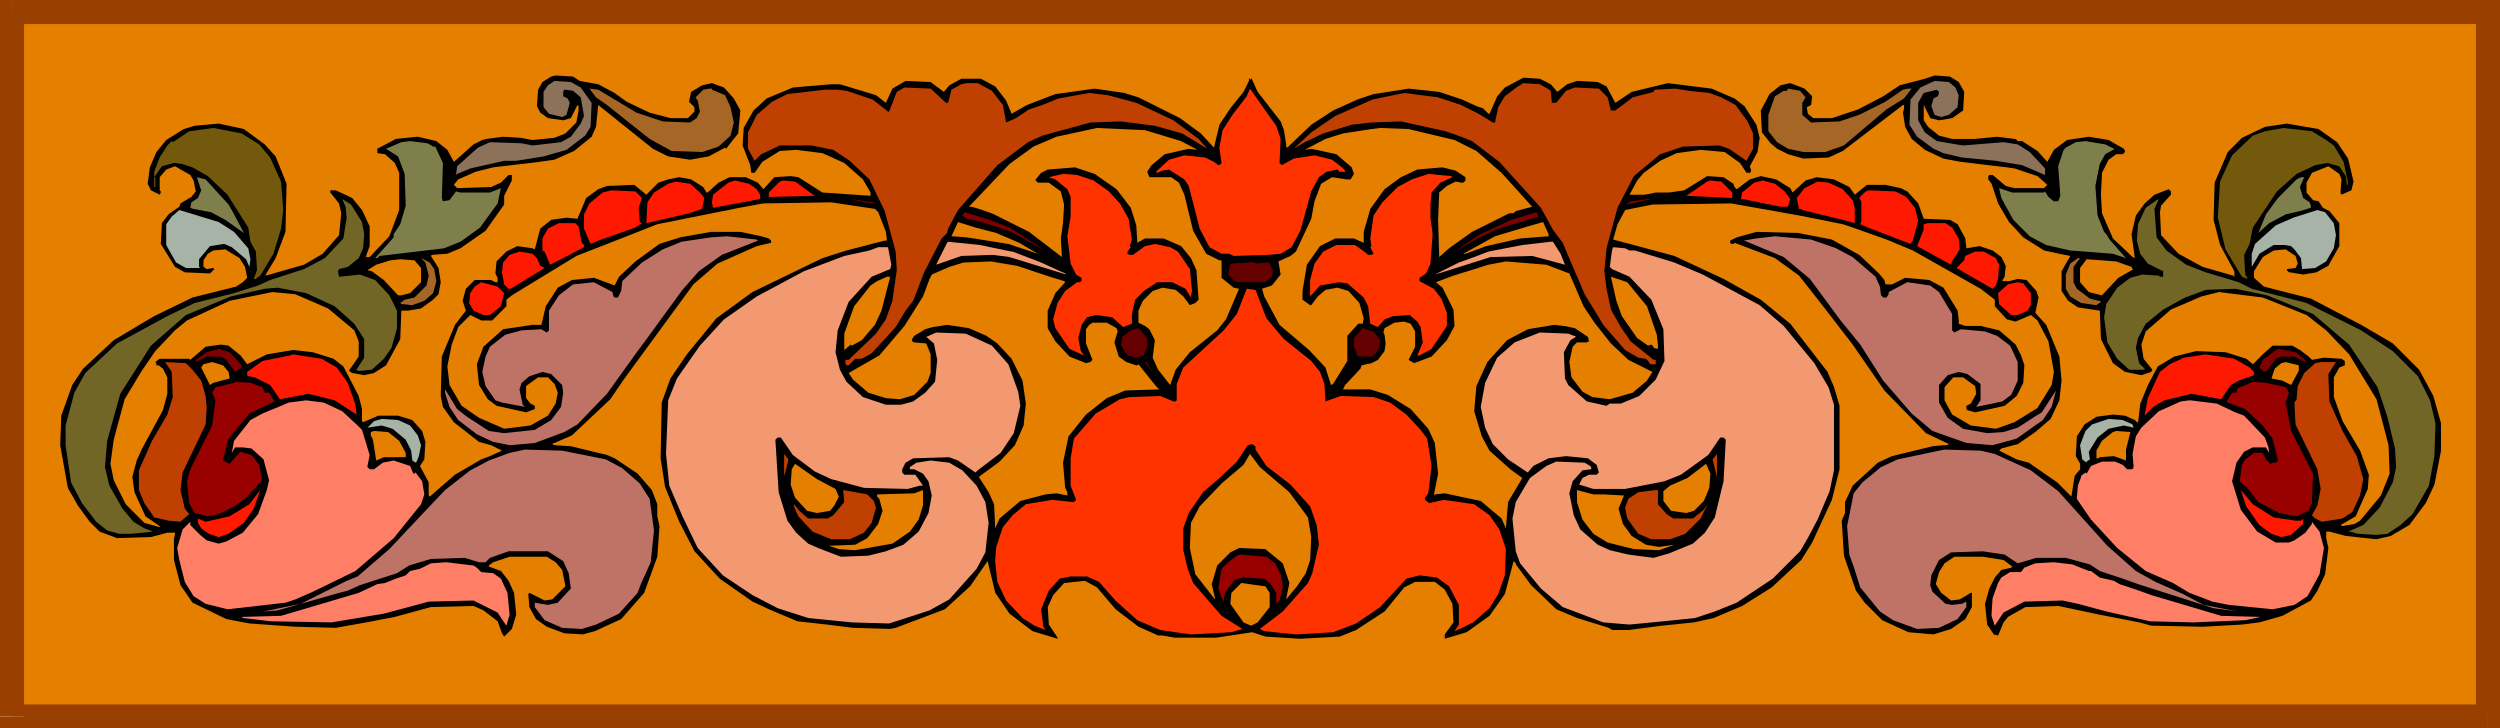 <svg xmlns="http://www.w3.org/2000/svg" fill-rule="evenodd" height="2.219in" preserveAspectRatio="none" stroke-linecap="round" viewBox="0 0 2286 666" width="731.04"><style>.pen1{stroke:none}.brush2{fill:#994000}.brush5{fill:#bf4000}.brush6{fill:#a56626}.brush7{fill:#f30}.brush9{fill:#7f7f4c}.brush10{fill:#ff1900}.brush11{fill:#726626}.brush12{fill:#7f0000}.brush13{fill:#a6b3a6}.brush14{fill:#bf7266}.brush16{fill:#650000}.brush18{fill:#ff7f66}</style><path class="pen1" style="fill:#e57f00" d="M11 11h2264v644H11V11z"/><path class="pen1 brush2" fill-rule="nonzero" d="m2286 11-11-11H11v22h2264l-11-11h22V0h-11z"/><path class="pen1 brush2" fill-rule="nonzero" d="m2275 666 11-11V11h-22v644l11-11v22h11v-11z"/><path class="pen1 brush2" fill-rule="nonzero" d="m0 655 11 11h2264v-22H11l11 11H0v11h11z"/><path class="pen1 brush2" fill-rule="nonzero" d="M11 0 0 11v644h22V11L11 22V0H0v11z"/><path class="pen1" d="m530 74 17 3 15 8 11 8 21 10 19 5h16l6-6v-4l-5-5 2-9 10-6 9-2 11 4 9 10 6 11-2 21-8 10-3 4-1-1-15 8-17 3-20-3-14-7-50-40-2 20-4 9-16 13-18 8-14 2-42 5-16 4-16 7-4 5 3 3 31-1 9-4 7-7h3v5l-7 14v8l-17 24-23 16-12 5-14 1-1 1 7 11 2 13-2 11-5 5-11 8-12 2h-6l-1 26-13 24-11 7-9 2-11-2-3-2 9-13v-14l-4-10-24-20-30-13-21-2-39 8-39 18-11 9-18 19-13 19-15 25-10 37-3 22 3 15 11 22 17 17 14 4v-1l-13-9-10-22-2-14 4-15 5-11 19-35 4-15v-15l-4-8-4-3h-2v-2l-1-1 4-3h27l1 1 14-12 14-2 7 1 11 9 6 8 18-9 24-4 18 2 19 6 9 7 14 27 3 12v11l1 1 14-6h18l13 4 9 10 3 10-1 16-4 6 8 15v12l1 1 23-20 24-14 8-3 11-5-10-5-11-3-23-18-10-14-2-10 1-36 12-29 10-13-3-9 3-11 8-8h15l4 2h2v-4l-2-4 1-11 9-9 10-5 14 2 2 1 5-19 10-8 14-2 10 1 8-19 11-8 8-3 25-1 11 9 11-11 9-3 10-2 11 2 11 7 3 5h1l10-9 10-5h15l11 5 5 6 10-11 15-1 7 1 22 14 44 3v-3l-7-12-17-15-20-9-24-3-15 1-16 10-7 10h-3l-1-7-7-18 1-16 9-16 12-11 24-10 35-3h8l33 10 9 7 6-13 12-7 23 1 8 6 4 3 5-6 11-6h18l13 7 10 13 5 12 14-8 26-10 36-5 27 4 13 4 38 19 19 14 12 13 5-21 10-15 12-15 5-10v-3l1 2 1-1v-1l6 13 21 27 3 8 2 13v2l1 1 22-21 20-13 22-10 15-5 32-5 28 3 21 7 13 6 6 2 5 5h1l7-16 7-8 17-9 15 1 10 5 6 7 9-7 9-3 19 1 8 4 8 15 15-10 33-8 40 5 21 9 9 7 11 17 3 12-2 13-7 13 1 3v2l-1 1h-3l-6-9-14-10-22-2-22 3-15 7-15 11-6 7-7 13h14l10-2h12l14-2 21-13 15 1 9 6 1 3 2 2 12-9 10-3 14 3 13 8 2 4 12-11 10-3 16 2 14 7 5 7 11-9h17l14 3 6 3 10 11 5 14 24 1 7 4 7 13 1 9 12-2 12 4 8 6 4 8-1 10-2 3v1h6l8-2 8 1 9 10 2 6-3 14 10 11 12 29 2 22-2 18-8 17-14 12-16 11-15 4-2 2 16 8 11 3 26 18 13 13 3-19 5-6v-5l-4-7 1-18 7-11 11-7 15-2 11 1 9 4 2 2h1l2-17 7-17 9-17 15-9 20-5 27 1 19 6 6 5 10-10 8-7h18l7 4 8 6 3 3 11-2 16 1 3 2v4l-5 2-5 9v18l8 22 16 27 8 22-1 13-8 18-3 7-12 7h-1v2l12-2 5-3 19-23 8-20-1-26-11-42-25-41-21-22-18-14-40-16-40-5-16 4-28 12-23 20-4 12 2 13 8 10-1 2-9 3-15-3-11-8-11-22-1-26-20-3-9-6-6-9v-18l8-14-10-2-14-3-19-12-13-14-10-17-6-18-3-4v-3l1-1h3l12 10 8 2h27l3-3-9-8-21-7-7-1-42-5-16-3-17-8-12-10-6-11-2-13 1-4v-3h-1l-55 42-13 6-23 1-14-4-10-5-6-5-8-10-1-20 8-15 10-8 9-2 13 5 7 7-1 8-4 2 1 6 5 4h17l24-8 23-12 15-10 23-6 9-3 14 1 8 5 5 9-1 17-10 7-12 2-8-2-6-12v14l4 6 10 8 12 3h21l20-2 16 2h1l2 2h4l14 9 9 10 6-11 12-9 20-3 18 3 14 8 1 2v1l-2 2h-6l-7 5-6 12-1 20 1 17 10 23 18 17 2 1-3-22 4-17 8-11 9-8 13-5 1 1 1 1v3l-9 10-1 6 1 21 16 17 22 12 28 8 1 1v-5l-13-24-6-23 1-34 12-28 13-13 21-10 20-3 29 5 17 12 10 15 5 21-2 8-9 4-1-2 1-12-2-5-10-7-15 6-5 9v9l6 7 5 1 4 6 6 3 9 11v21l-10 18-11 6-12 2-12-2h-1l-2-2v-1l8-1 2-4-2-7-9-6-11 1-10 6-8 13v6l9 8 43 11 46 24 29 17 24 24 13 24 7 25v25l-6 31-8 17-15 20-17 10-13 3-28-3-15-4h-3v6l2 9-3 24-7 15-6 9-26 14-21 6-16 2-36 2-47-1-11-3-36-7-38-8-30 1-16 9-4 5-5 12-4-1-6-9-2-19 4-14 5-10 6-7 9-2 1-1-8-6-19-3h-26l-9 6-5 8-3 11 5 8 9 7 8-1 10-6h1v13l-6 11-13 9-16 5-23-2-24-11-16-16-8-11-11-32-2-32 3-7v-10l7-15 23-21 13-6 37-9 10-1h3l2-1-21-10-38-39-29-42-27-35-22-28-22-16-37-14-1 1h-2l-1-1v-2l6-3 18-5 38 1 31 6 25 14 18 17 5 6 1 4h6l12-6 22 2 13 7 13 21 1 9v3l6 2h14l17 4 15 13 5 10 3 9-1 16-6 12-11 9-27 6-7-2-1-1v-3l4-2 5-9-1-7-11-8h-9l-8 9v12l7 13 17 10 23 3 17-6 21-13 13-21 2-12-5-28-10-19-6-5-14 6-8-2-11-12v-6l-13-10-62-35-24-10-31-11-9-3-40-8-62-11-72 1-25 5-7 13-4 14 56 15 45 21 34 19 27 22 34 44 6 14 5 17v58l-7 28-18 39-10 16-27 25-27 17-26 11-18 4-29 3-31 4h-15l-3-2-29-9-19-8-23-22-14-19v-1l-2-2-8 30-14 20-21 15-20 6v-4l8-11-1-17-7-13-9-7h-18l-10 5-18 22-26 17-15 6-36 2-32-2-12-4-33 5h-38l-11-2h-4l-18-8-21-16-17-20-11-6-19 2-10 11-5 11 1 16 8 12v1l-23-7-21-16-13-19-7-29-16 23-23 21-45 17-5 1-34-1-24-3-27-3-26-11-15-7-30-21-23-25-14-27-13-32-4-26 1-51 8-22 15-22 27-33 33-24 64-31 22-7 27-7 8-2h2l-1-8-7-18-3-3-40-6-62 1-22 4-35 7-40 8-33 13-41 16-59 36-5 4v6l-13 13h-10l-10-5-11 11-6 16-4 20 2 17 11 19 16 11 23 10 24-3 16-9 7-11 2-10-3-8-6-6h-9l-7 5-4 3v11l4 5 4 2v3l-8 3-27-6-8-6-8-13-2-19 6-16 18-16 27-4h8l4-17 11-17 13-7 20-2 19 7 4-8 15-14 22-16 19-6 28-5h27l19 4 7 2 2 2v2l-13 3-36 16-22 19-63 86-13 19-35 33-16 7h-1l-1 1 2 1 15 1 33 8 7 3 21 14 13 15 5 13v11l2 9-2 28-12 33-21 24-24 11-11 3-17-1-16-6-10-7-6-11-1-12 1-1 14 7 7-1 12-12-3-15-6-7-8-5h-34l-15 5-4 3v1l11 4 7 9 5 11 2 20-4 13-7 7-2-3-4-11-13-10-9-4-39 1-33 9-26 5-28 5-37-1-42-3-21-4-31-15-11-16-6-23v-19l1-5v-1h-7l-15 4-31 1-16-6-9-9-11-15-9-16-7-39 1-27 10-28 10-15 28-26 37-22 35-17 40-10 6-4 4-4-2-10-5-8-13-8-11 1-5 3-4 6v6l3 2 6-1 1 1-4 4-23-1-9-5-13-21 1-19 6-8 10-7 1-3 10-6 4-5-2-10-3-5-14-8-8 3-6 7v12l1 1v1l-1 2-8-4-3-6 2-15 6-14 9-11 16-10 10-3 22-2 23 5 19 14 10 11 10 25-1 44-9 24-9 15v1l35-10 17-10 15-17 2-20-2-9-8-10v-2h5l15 7 9 11 7 15v18l-3 8v1l-1 1h4l18-19 9-24v-34l-4-9-9-8-7-1v-4l17-9 20-2 17 4 10 8 6 11 18-16 8-4 4-1 15-2 16 1 11 2 20-2 10-4 10-10 2-11v-4l-1-1-6 12-7 2-14-2-7-5-3-6 1-15 4-7 8-5 4-1 16 1 6 4zM385 245v13l-10 10-8 2h-3l-13-14-11-8-4-1 8-5 13-4 9-1 13 1 6 7zm-20 158 6 11v4h-20l-7 3-3-19-2-4v-3l3-1 13 1 10 8zm-156-63 1 6-15 4-3 2-8-16 2-3 8-2 10 3 5 6zm871-211 15 8-8-1-22 5-12 10-4 6 2 5h20l7 5 5 11 8 33 12 21 12 6h2v16l11 9 5 1-12 28-8 10-25 20-13 16-5 14-11-14-5-11 2-16-5-10-4-3-6-3v-11l4-9 9-9 9-3 12 2 7 6 6 8 5-2 3-3-2-27-5-11-9-11-16-7h-17l-7 4-1-16-5-16-13-17-20-14-18-6-25 2-6 3-5 6v1l2 2h10l11 8 3 12-1 17-2 14 1 17-30-23-32-16-5-2-12-4-4-1h-2l37-39 22-16 21-9 37-8 44 2 33 10zM960 253l13 4 1 1-9 10-7 16v16l7 12 13 14 15 6 4-1 2-2-6-15v-13l3-4 3-2h13l9 5 1 3-3 10 4 13 7 5 9 3h1l1-1 16 20 3 3-31 1-17 7-19 15-16 20-5 24 2 23 2 4v3l-10-2-10 1-23 6-19 16-4 9-1-22-5-11-9-14 19-14 14-15 8-18 2-20-3-21-10-20-13-14-10-7-16-7-20-3-13 2-7 2-10 6-2 3v2l2 1 11 1 4 10v17l-3 8-12 12-13 4-13-1-16-5-14-12-4-6 14-8 14-8 23-27 17-27 6-16 2-4 16-7 13-4 25-1 24 4 30 10zm-49-40 21 9 17 10-27-9-38-6-14-1 6-13 16 5 19 5zm-105 71-6 13-12 14-9 5-1-1-6 5v-15l9-25 15-19 6-4 9-4h3l-8 31zm34 191-8 11-16 11-34 6-15-1-9-3h-1l25-1 11-6 10-13 4-12-3-11-2-2v-2l34-1 8-3v14l-4 13zm-76-28 3 7-4 8-4 5-12 2-9-2-11-12-4-12 1-14 3-5 20 14 17 9zm671-197 13 30 10 15 15 19 16 15 22 11-5 8-13 11-21 6-16-2-9-5-10-13-2-14 3-14 4-4h9l2-1-1-4-12-8-10-2-9-1-24 4-19 10-18 20-10 22-2 23 7 23 7 13 19 17 11 8-13 22-2 24-4-9-19-16-33-7-9 1-1 1 4-20-3-28-6-13-16-18-21-13-16-5h-25l2-4 14-15 1-3 9-2 6-3 6-8 1-7-1-8-1-2 1-4 9-5 9-1 6 2 4 7v14l-6 12 5 3 16-6 14-15 7-13-1-15-10-20-6-5 16-6 32-10 16-3 37 3 21 8zm-19-35v1l-26 2-31 7-19 7h-2l29-16 30-9 14-4 5 11v1zm-86-87 20 10 23 20 28 31-15 4-2 2h-4l-34 17-21 15-9 8-1-34 1-25 7-6 8-4 5 1h2l2-2v-3l-9-6-12-3-23 2-15 7-15 11-13 18-6 21v10l-9-4h-17l-14 7-12 17-4 24v8l7 5h1l6-8 7-6 11-2 10 3 10 11 4 14-1 5h-4l-10 11v23l-13 21-2 1-5-16-15-16-27-23-14-26-2-7 9-3 8-10-2-12 11-5 5-4 14-30 3-16 6-16 10-6 13 2h4l3-5-2-6-14-12-23-5-6 1 19-10 16-5 26-4 8-1 26 1 42 10zm176 152 9 26 1 10v3l-4-1v-1l-2-2-3 1-10-7-14-20-5-14-5-22 15 5 18 22zm-327 170 17 23 3 18-1 21-4 12-8 12-10 12 3-15-6-18-16-13-24-1-8 4-12 12-5 17 3 13v1l-18-23-5-24 1-23 8-15 20-21 20-17 6-10 9 12 27 23zm-18 92v13l-11 14-6 3-7-3-12-17 1-10 9-9 22 3 4 6zm402-96-5 12-9 9-7 2-14-2-7-9v-9l6-5 16-7 17-13 4 9-1 13zm-96 6 18 1-5 12 4 14 8 11 13 8 12 2 14-2-14 5-23-1-24-6-13-8-10-13-5-16v-11l15 4h10zm635-113-7 13-8-4-10-2 3-9 6-5 4-1 12 3v5zm-158 72v10l-11-4-13 1-1 1h-2v-7l5-9 10-8 3-1 13 1-4 16zm5-167 1 2h1l-14 8-15 16-12-3-8-9v-13l6-8 27 2 14 5z" style="fill:#000"/><path class="pen1" d="m531 80 10 14-1 22-5 8-17 13-21 6-25 4h-11l-31 7-12 5-1 1 1-8 19-17 11-5 29 1 10 2 26-3 9-5 9-12 3-7-3-17-7-6-7-1h-1l-1 2v4l4 2 2 4-3 11-4 2-12-3-5-6V84l4-6 6-4 15 1 9 5zm1257 0 3 7-1 11-8 7-7 2-6-2-3-8 2-7 4-2 1-3v-1l-2-2-12 3-5 9v16l6 11 11 8 24 4 37-3 13 2 11 7 14 15v6l-21-9-24-4-31-3-17-4-9-4-15-11-7-11 1-23 9-11 13-6 13 1 6 5z" style="fill:#8c7259"/><path class="pen1 brush5" d="m907 83 10 13 3 16 9-4 12-8 12-4 15-6 28-5 17 2 26 7 34 16 23 17 8 9-23-14-25-7-31-4-28 1-44 12-13 6-28 21-36 41-9 17-1 4-5 5-16 31-10 26-7 9-9 15-22 24-9 5h-6l-6 6h-2l-1-2v-3h3l25-24 9-13 6-17 4-28-1-17-10-37-14-29-18-17-15-10-20-4h-29l-17 8-6 6-6-11v-15l8-16 14-12 14-7 34-4h12l8 1 24 8 14 11h1l7-18 7-4 24 1 14 13h2l3-12 9-5 5-1h10l13 7zm508-2 3 2 1 11h4l9-11 8-3 22 1 8 8 3 12h4l16-12 19-5 1-2 19-1 12 2 19 2 11 4 13 7 11 15 5 11v14l-6 11-16-11-9-3-33 1-21 7-24 20-15 29-10 37-2 21 2 16 4 19 9 16 9 13 21 17h2v4h-5l-2-3-2-2-7-1-12-7-20-23-6-10-11-18-15-35-5-12-9-12-11-20-38-42-25-19-10-4-14-5-41-9-27 1-18 2-26 8-17 8-10 6 16-15 22-15 34-15 29-6 31 4 21 7 16 8 13 8h2l3-14 6-10 12-9 5-3 15 1 7 4z"/><path class="pen1 brush6" d="m582 103 24 8 25 1 6-4 3-6-2-10-2-3 7-7 6-1h2v1l12 5 5 11 3 14-3 12-11 10-15 5-28-1-20-11-39-31-10-7-6-8 8 1 35 21z"/><path class="pen1 brush7" d="m1167 115 4 12-1 22 2 2 11-6 19-3 16 4 9 7 3 3v1h-5l-2-2-10 2-7 5-7 13-10 36-8 15-10 6-11 1-32 1-4-2h-7l-11-6-9-17-10-39-4-6-14-9-6 1-5 2-1-1 12-11 14-4 19 2 8 4 4 3h1l2-2-2-14 3-16 9-14 13-17 3-7 14 20 10 14z"/><path class="pen1 brush6" d="m1651 89-3 5v11l8 7 26-1 18-6 24-12 16-11 5-1h3l-7 9-16 10-39 33-17 6h-20l-14-3-10-6-8-10v-15l6-17 8-5h3l1-2 11 2 5 6z"/><path class="pen1" d="m237 132 10 12 10 22 2 26-2 17-7 23-12 20-3 2-1 1h-2l3-8-1-17-5-9-2-13-19-30-18-17-14-8-9-3-8-1-11 3-7 10h1v9h-1v-14l5-13 7-11 4-4 1 1 15-10 22-3 26 5 16 10zm1890-4 7 5 9 15 4 19-1 3-1-9-6-9-11-3-11 2-17 8-18 16-22 33-3 15-5 10 1 18 2 3v1l-5-2-15-25-7-29 2-33 11-24 19-18 11-4 17-3 26 3 13 8z" style="fill:#72590c"/><path class="pen1 brush9" d="M396 134h2l7 15-1 32 1 3 6-1 6-8 4 1h27l10-4-3 14-16 22-18 13-15 6-59 7-2 2h-2l17-19v-3l6-9 5-17-1-29-6-16-11-7 14-6 8-1 16 2 5 3zm1537 2h1l-9 5-5 9-4 20 2 27 6 15 2 2 3 5 15 17-12-4-39-3-22-5-15-8-15-15-11-20-2-9 12 4h29l1-1 3 5 5 4h4l2-5-2-27 5-15 2-2 9-5 9-1 18 3 8 4z"/><path class="pen1 brush7" d="m1000 165 14 10 10 11 8 14 3 19-2 6 1 1-3 4v2l2 1h3l11-8 9-2 14 3 7 4 11 16 2 20-1 4v2l-5-8-12-6h-14l-12 8-8 8-3 13v9l-8 3-10-9-15-2-8 2-5 7-3 12 2 11 3 5-13-6-13-19-2-8 4-15 7-11 11-8h2l2-1v-3l-5-3-5-10-3-25 3-18v-18l-3-7-11-9-6-2 13-3 13 1 15 5zm328-3-11 5-8 9-1 11v12l2 15-2 27-4 9-6 4v3l13 7 7 9 5 13v12l-14 21-11 6h-2l5-12-2-14-3-5-7-6-15 1-8 3-6 7-7-3-2-16-4-8-15-13-8-1-17 3-9 10v-15l4-15 8-11 12-6h17l7 5 5 4h3l2-1-3-6 1-1-1-7 3-21 8-12 14-14 13-7 15-5 21 2 1 1z"/><path class="pen1 brush9" d="m209 187 4 7 10 19-17-12-13-7-16-3-3-1 1-5 6-4 3-7-4-12 8 2 21 23zm1894-16 3 10 6 4 1 3v2l-10 3-13 3-15 8-10 9 7-17 11-15 17-17 4-2h3l-4 9z"/><path class="pen1 brush10" d="m692 173 3 5v4l-43 8-1-5 1-7 14-11 6-2 13 3 7 5zm53 6-39 1h-2l-1 1v-5l10-10 3-1 11 1 18 13zm839-3v5l-42-2 19-13 3-1 10 1 10 10zm48-1 5 7-2 7h-7l-34-7h-2l1-6 11-9 8-2 11 3 9 7zm-992 1 4 5-2 10-12 4-30 7-9 2 1-19 6-9 13-8 7-2 13 2 9 8zm1045-3 9 10 2 7v14l-7-2-41-10-1-1h-2l-2-10 7-9 12-6 10 1 13 6zm-1098 8-3 9 1 13 2 1-6 4-34 12-7 3-6-14v-13l5-10 12-10 8-2 22 1 6 6zm1156-1 8 10 3 12-5 18-2 3-39-15-7-3 1-3v-18l-2-3 6-6 3-1 24 1 10 5z"/><path class="pen1 brush11" d="m331 203 2 11-1 13-4 9-10 8-8 2-1 2 1 5 19-2 14 5 13 14 7 14v16l-5 18-7 10-11 10-10 1h-3l-1-1 7-11v-17l-9-14-18-16-26-12-26-5-12 1-31 7-41 17-32 28-28 44-12 43-2 24 4 17 12 21 10 12 10 6 8 3-20 2h-11l-11-3-10-8-13-17-10-19-5-34v-18l8-30 10-18 29-27 46-25 25-12 36-9 22-7 11-5 31-10 19-10 17-18 3-19-1-10-3-7 8 5 10 16z"/><path class="pen1 brush12" d="m800 186-9-1-14-3 22 3 1 1zm687 1 4-3 16-2h3l-23 5z"/><path class="pen1 brush11" d="m1972 217 9 12 18 13 18 7 30 9 12 6 50 13 50 25 29 19 23 23 11 22 5 21-1 30-5 27-15 26-11 10-12 8-10 1-17-1-7-2h-2l14-6 15-16 12-23 3-14-1-17-7-29-9-27-26-39-33-28-42-17-29-6-27 1-19 7-20 11-16 13-7 13-2 9 3 14 5 5v1h-14l-11-10-9-15-3-23 2-12 10-15 12-9 11-3 15 1 1 1h3v-5l-14-7-7-9-3-12 1-15 7-15 10-7 2-1-4 9 2 26z"/><path class="pen1 brush13" d="m214 212 13 15 2 10-1 7-3-7-13-11-7-3-13 2-10 12v7l1 1h-13l-9-5-9-16v-19l5-7 7-6 36 11 14 9zm1920-8 2 11-2 12-7 12-10 6-12 1-1-10-6-8-3-3-6-1h-10l-13 8-7 12v-12l3-9 19-17 16-7 22-7 7 2 8 10z"/><path class="pen1 brush12" d="m923 208 31 20 3 2-32-18-27-9-14-3-4-3 2-3 20 6 21 8zm447 1-19 9-21 12 22-15 30-14 23-7 2 4-37 11z"/><path class="pen1 brush10" d="m529 207 3 15 2 2v2l-23 12-8 4-5-12-2-1v-11l5-9 10-5h15l3 3zm1256 1 6 10 1 10-7 11-1 3-31-17 6-15v-5l4-1h16l6 4z"/><path class="pen1 brush14" d="m693 220-33 13-21 15-15 17-35 48-6 8-28 39-27 28-12 7-27 10-23 2-15-3-15-7-17-13-8-12-4-13v-3l11 18 9 7 20 13 14 2 28-3 15-9 9-12 2-13-1-7-10-10-8-2-12 4-7 6-2 6 3 14 2 2-21-4-6-2-9-13-3-13 3-14 4-9 14-11 15-4 18-1 5 3 2-2v-18l9-14 13-10 19-2 17 9 1 4 1 1h3l3-6 1-9 18-17 19-12 17-7 27-4 15-1 27 3 1 1zm986 7 15 8 21 18 4 9 1 8 2 2h3l2-3v-2l17-9 21 3 8 6 12 20v15l2 2 6-3 22 2 11 4 12 9 7 15v17l-6 13-8 6-24 5 4-6v-15l-12-9-8-2-10 3-8 9v16l8 14 14 10 22 4 15-1 13-4 17-11 5-3 13-20-4 15-8 12-24 17-22 6-24-2-31-11-19-16-26-30-21-33-18-22-28-38-24-20-36-15h-1l12-2 17-2 33 3 23 8z"/><path class="pen1" d="M925 230h1l26 10 22 10 1 1-52-16-15-2-29 1-23 8 10-20 1-1 29 3 29 6zm502 2 4 10-30-8-38 1-38 12-13 4 22-11 14-5 13-5 31-6 26-3h2l7 11zm-612 10-1 4-17 7-21 23-10 26-2 20 4 16 6 11 15 14 21 7h14l11-3 11-8 9-10 2-20-3-15-7-6 9-4 27 1 24 11 15 17 9 25 2 13-6 25-12 18-21 16-2 2-16-11-8-3-33 1-7 4-3 6v3l2 2h10l7 10h-3l-11 3-40-1-30-8-15-7-20-15-11-16h-3l-2 2 3 48 8 26 8 11 11 10 9 4 21 8 25-1 16-4 16-6 14-12 9-17 3-16-3-13-5-7-8-4h-4v-2l6-4 13-2 17 2 12 7 13 14 8 15 3 19-3 27-8 15-25 28-18 10-37 12-34-1-40-4-28-9-23-12-27-18-23-25-14-29-12-28-3-29 2-49 8-20 21-30 22-24 30-21 43-23 37-14 23-5 8-3h9l3 16zm675-13h5l36 11 26 11 52 28 22 19 28 34 13 22 5 16v60l-4 19-11 26-9 17-7 12-25 25-33 22-20 8-18 6-29 3-31 3-24-2-37-14-20-17-19-23-4-11-3-30 3-15 13-22 15-11 9-4 26 1 5 3 1 1v2l-8 1-9 10-3 11 4 20 6 13 16 14 11 5 17 4 23 3 14-4 22-9 11-10 9-14 8-33 2-37v-1l-2-2h-3l-11 16-25 18-15 6-36 7h-29l-13-4 3-6 6-3h7l2-2-2-7-8-6-20-2-16 2-14 7-5 6-18-12-14-14-7-15-4-19 4-22 11-23 16-14 23-9 26 1 5 2h1l1 1-5 3-6 11 1 24 3 6 17 15 18 4 3-2h10l17-7 15-15 8-17-1-29-11-27-20-21-16-7-2-2 2-15 1-3 11 1 4 2z" style="fill:#f29972"/><path class="pen1 brush10" d="m491 236 3 7 4 2-31 19h-2l-4-4-2-11 1-9 6-7 9-3 12 2 4 4zm1334 0 3 6-1 13-2 6-3 3-33-19 7-7 1-4 9-4h8l11 6z"/><path class="pen1 brush6" d="m397 246 2 11-3 11-8 7-11 4-9-1h-1l-1-1 4-3 9-2 11-11 2-9-3-12-4-4 8 4 4 6zm1499-2v14l3 6 12 9 8 2h1l1 1-4 3-14-2-10-6-4-7v-13l4-10 7-5h2l-6 8z"/><path class="pen1 brush16" d="M1158 240h3l3 8-1 5-6 5h-24l-4-1-6-6 2-10 17-1 1-1 7 2 8-1z"/><path class="pen1 brush10" d="m461 268-3 12-10 8h-6l-9-4-4-7 1-9 4-6 6-4 15 4 6 6zm1396 0v11l-3 5-9 4h-6l-11-10-1-10 9-8 9-2 5 1 7 9z"/><path class="pen1 brush7" d="m1158 291 16 19 25 20 8 10 4 11 1 15v1l14-5 30 1 15 5 15 11 13 14 6 8 4 25-3 25-3 4v2l4 3 13-3 28 4 14 10 9 13 6 18-1 24-6 17-8 13-15 13-10 5-7 3 4-6v-18l-9-17-11-8-16-2-12 3-24 26-22 15-21 8-34 2-29-3-4-2 21-16 23-26 4-9 6-26-2-18-6-17-18-20-22-17-10-15v-3l-3-2-4 1-10 15-17 16-14 12-13 19-5 14v20l4 17 5 13 26 30 19 12-10 3-37 2-28-4-21-9-20-18-15-17-11-5h-15l-10 2-10 11-7 17 2 16 2 3-10-4-11-7-15-16-8-17-2-19 1-13 6-18 9-11 12-10 24-4 19 2h1l2-2-5-13v-25l3-18 20-23 22-13 9-2 28-1 12 5h2l1-1v-15l6-15 37-34 12-15 9-23 8 1 10 26z"/><path class="pen1 brush16" d="m1049 317-2 4-1 4-7 2-8-2-6-9 1-8 8-6 7-2 8 9v8zm213-6-1 7-3 5-3 3h-12l-2-1-1-4-2-4v-8l8-9 10 3 6 8z"/><path class="pen1 brush12" d="M221 334v2l-6 4-8-11-5-3h-13l-10 5v-2l10-7 11-3 10 3 11 12zm1887-5v2l-10-5h-12l-5 2-9 12-3-1-3-3 3-7 12-9 3-1 15 3 9 7z"/><path class="pen1 brush10" d="m308 336 10 14 7 20 1 9-20-13-24-6-26 5-9-13-14-7-5-1h-1l-1-1v-3l14-10 25-5 3-1 26 4 14 8zm1749 0 4 4v3l-14 5-7 4-9 13-27-5-25 6-10 6-8 8 3-16 11-24 9-7 13-6 20-3 26 4 14 8z"/><path class="pen1 brush5" d="m176 338 8 10 4 14 1 11-1 15-21 44-2 16 4 17 4 5-8 7-11-1-13-3-9-13-5-12v-18l12-27 14-24 5-16-1-23-6-9 19 1 6 6z"/><path class="pen1 brush16" d="m1054 341-7-10h2l5 10z"/><path class="pen1 brush5" d="m2129 342 1 25 12 27 13 23 6 21-3 15-7 15-9 6-19 3-6-3-3-3 5-9 3-15-3-18-20-41-1-20 2-3 1-12 6-12 10-9 5-1h14l-7 11z"/><path class="pen1" d="m240 354 2 5h4l5 8-23 11-19 23-5 19v1l6 3 7-8 3-3 10 3 7 9 2 11v4l-13 14-10 8-16 8-10 2-12-3-5-9-2-20 3-11 20-40 3-23-3-7 3-5 17-4 1-1 14 1 11 4zm1850 0 3 5-3 9 5 26 20 39-1 27-3 7-11 5-16-3-19-10-11-14-3-2-3-3 2-15 3-5 8-6h8l3 6 4 4 3-1h2l2-2-5-20-9-12-16-15-16-6-1-1 5-8h4l1-4 12-5 2-1 12 1 18 4z" style="fill:#900"/><path class="pen1 brush18" d="m313 376 14 13 4 4 7 23-2 10v1l2 2h4l8-6 10-2 15 5 3 7h1l1-1 6 8 2 12-3 9-25 31-35 30-39 19-16 7-9 3-53 6-20-5-11-7-8-13-5-20-2-11 5-17 7-7v3l9 9 6 5 11 3 7-2 15-8 14-17 8-22 2-9-5-19-11-10-8-1h-7l-3 5 2-11 15-19 11-6 17-7 7-3 16-2 16 2 17 8zm1731 1 8 3 19 20 3 8 1 6-2-3-1-2h-12l-8 4-7 10-4 17 8 26 15 20 17 10h12l5-2 10-7 6-8v-2l7 9 4 15-4 24-11 20-12 8-20 4-40-4-15-3-21-8-15-9-25-11-26-21-24-26-13-19 1-12 3-8v-1l4-3 1 1 4-7 10-4h12l7 3 4 4h5l1-2-1-12 3-16 5-8 16-15 20-9 8-1h1l24 3 17 8z"/><path class="pen1 brush13" d="m375 389 7 9 3 9-2 10-2 5-1 1-3-2-1-9-5-10-12-10-10-3-13 2 6-6 7-2 15 1 11 5zm1575-1 1 3-9-2-14 3-10 8-8 13 1 7-3 2v1l-4-3-2-13 5-13 6-6 15-5 13 1 9 4z"/><path class="pen1 brush14" d="m554 420 15 8 16 14 9 14 4 29-3 29-9 20-3 8-17 19-21 10-13 4-18-1-16-7-9-12v-4l12 2 9-2 12-13-2-14-5-11-14-9h-36l-17 6-4 4h-6l-13-4-31 1-20 6-11 7-34 11-11 5-8 2-56 16-12 1h-1l34-7 42-21 10-4 29-25 32-34 19-20 23-18 17-9 19-7 14-3 34 1 40 8zm1270-5 33 15 25 19 45 50 26 23 18 10 25 11 19 10 31 6-22-3-69-22-14-5-21-7-9-6-22-6h-27l-17 5-12-8-20-3-29 1-11 7-7 14-1 9 2 6 12 11 6 1 9-1 4-2v5l-8 11-17 8-20 1-22-8-12-8-18-22-6-19-4-11-2-26 6-30 8-10 17-14 15-7 43-9 33 1 13 3z"/><path class="pen1 brush5" d="m718 432-1 3v-20l4 5-3 12zm848-12 4-5v21l-4-16zm-767 38 2 6-4 14-7 9-13 6h-17l-17-7-13-14-4-9v-2l5 6 8 7h18l5-3 10-12-1-11 22 4 6 6zm717 3 8 9 6 4h18l10-8 2-3 1-1-6 12-14 14-14 5h-17l-12-5-10-14-2-10 3-8 9-6 16-2h2v13z"/><path class="pen1 brush10" d="m223 478-14 10-9 3-9-3-7-5-3-5v-4l7 3 22-5 18-11 10-13-6 17-9 13zm1856-5 20 3h5l2-2v5l-11 10-9 2-9-3-11-8-12-17-5-15 11 13 19 12z"/><path class="pen1" style="fill:#980000" d="m1166 515 5 10 2 11-3 13-3 3v-10l-5-8-6-5-20-1-7 2-9 12-1 6v3l-5-13 3-18 6-6 8-6 3-1 24 2 8 6z"/><path class="pen1 brush18" d="m436 519 4 4 11 1 7 5 6 13 2 20-3 10-8-12-22-11-41 1-41 11-48 8-55-1-26-3-1-1 36-1 71-21 17-8 7-1 10-4 9-3 4-4 9-2 10-5 14-1 25 3 3 2zm1474 3h2l8 6 13 3 5 3 18 6 11 4 64 19 36 1-14 3-47 2-40-1-40-9-26-7-14-3-35 1-19 10-8 12-3-9 1-16 5-14 3-5 8-5h10l3-4 10-4 17-1 17 2 15 6z"/></svg>
